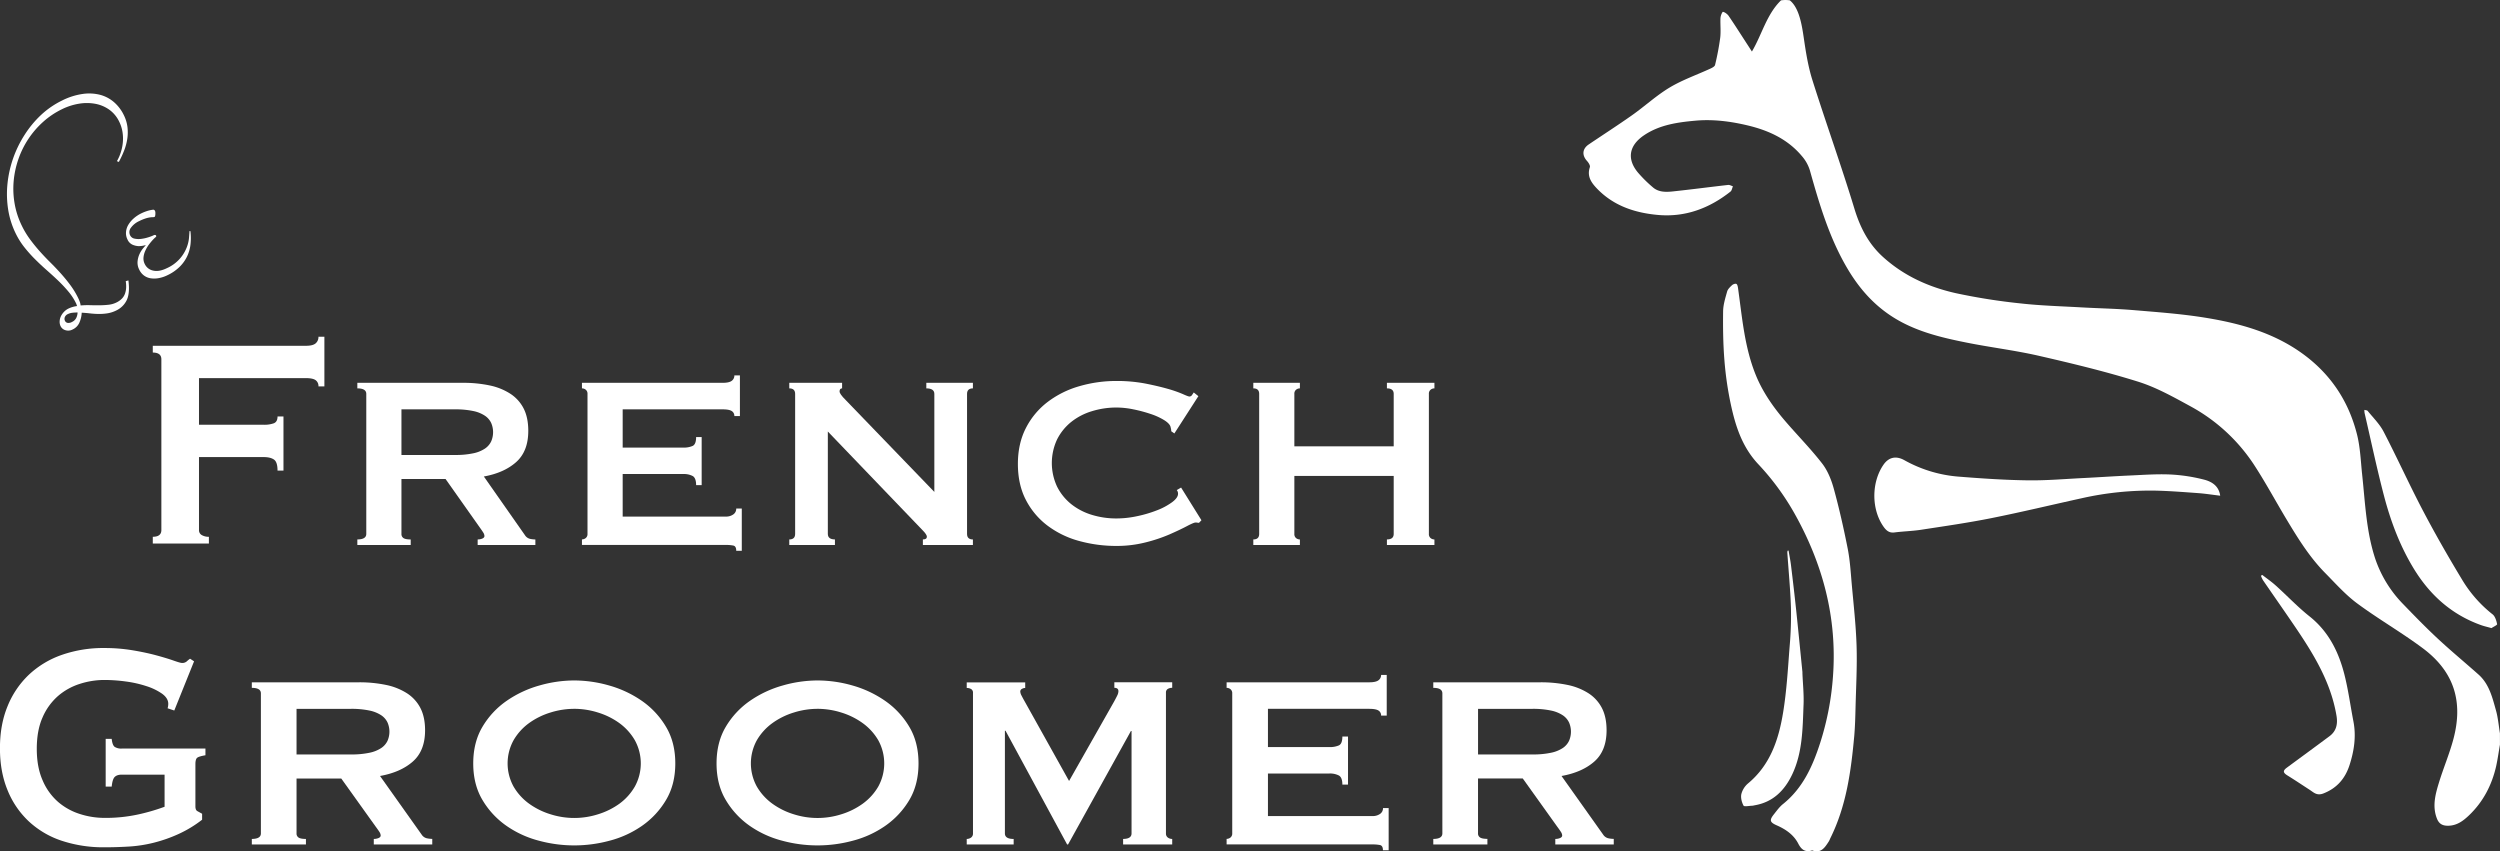 <svg id="Layer_1" data-name="Layer 1" xmlns="http://www.w3.org/2000/svg" viewBox="0 0 1978.4 673.69"><rect x="0" y="0" width="1978.4" height="673.69" fill="#333333" stroke="none"/><defs><style>.cls-1{fill:#fff;}</style></defs><title>french-groomer</title><g id="dog"><path class="cls-1" d="M1433,1c7.43,6,9.53,19.39,11.14,30.43s3.42,22.24,6.78,32.85c10.74,34,22.83,67.51,33.18,101.58,4.47,14.69,11,27.5,22.14,37.76,16.58,15.23,36.59,24.29,58.23,29.13a479,479,0,0,0,51.14,8.08c16,1.8,32.22,2.23,48.34,3.15,13.52.76,27.08,1,40.56,2.11,19.26,1.64,38.62,3,57.67,6.12,26.86,4.39,53,11.62,75.67,27.75s37.19,37.74,43.94,64.36c2.67,10.52,3,21.64,4.18,32.52,2.33,21.88,3.2,44,10,65.14a94.58,94.58,0,0,0,22.41,36.84c8.95,9.27,17.95,18.52,27.37,27.29,10.47,9.74,21.51,18.87,32.21,28.38,8.51,7.57,11,18.23,13.89,28.54,1.62,5.82,2.11,12,3.11,18v9c-1,5.66-1.77,11.38-3,17-3.4,14.94-10.24,28.14-21.35,38.79-4.81,4.61-10.12,8.64-17.61,8.34-4.34-.17-6.62-2.22-8-5.87-3.72-9.78-1.07-19.27,1.79-28.58,3.56-11.57,8.36-22.79,11.43-34.48,7.55-28.71,1-52.66-24.35-71.54-16.77-12.51-35.05-23-51.87-35.44-9.31-6.89-17.17-15.79-25.37-24.1-12.47-12.64-21.71-27.67-30.78-42.79-8.27-13.79-15.93-28-24.62-41.47a140.13,140.13,0,0,0-51.31-47.71c-13.35-7.28-26.9-14.91-41.29-19.41-25.79-8.07-52.15-14.42-78.51-20.47-18.69-4.29-37.82-6.59-56.64-10.34-21.33-4.25-42.43-9.24-61-21.68-14.34-9.62-25.11-22.22-33.82-36.91-14.38-24.26-22.27-51-29.8-77.84a30.92,30.92,0,0,0-6-10.91c-11.19-13.54-26.22-20.57-43-24.59-13.69-3.28-27.61-5.08-41.59-3.81-14.22,1.29-28.46,3.27-40.8,11.66-11.73,8-13.62,18.64-4.65,29.41A103.46,103.46,0,0,0,1324.67,149c4.46,3.87,10.18,3.79,15.6,3.22,14.65-1.55,29.26-3.49,43.91-5.15,1.21-.14,2.52.7,3.79,1.08-.63,1.42-.86,3.33-1.93,4.18-16.77,13.28-35.85,20.4-57.26,18.5-18.32-1.63-35.45-7.2-48.68-21.18-4.47-4.73-7.69-9.6-5.34-16.64.43-1.27-1.09-3.62-2.29-4.94-4.1-4.53-3.72-9.6,1.39-13.05,11.43-7.72,23-15.17,34.3-23.13,10.11-7.14,19.31-15.69,29.88-22,10.06-6,21.38-9.94,32.11-14.88,1.41-.65,3.41-1.69,3.68-2.89a208.3,208.3,0,0,0,4.07-21.47c.62-5.09,0-10.32.2-15.48a10.36,10.36,0,0,1,1.78-5.08c1.29,0,3.68,1.71,4.66,3.14C1389.84,21,1394.87,29,1400,36.86c.88,1.35,1.74,2.71,3,4.65,8-13.59,11.59-29.34,23-40.5A23,23,0,0,1,1433,1Z" transform="translate(-16.6 -0.72)"/><path class="cls-1" d="M1450.69,673.69c-5.49,1.75-8.57-.61-11-5.34-3.65-7.06-9.9-11.34-17.1-14.51-5.52-2.44-5.83-4.11-2.2-8.71,2.24-2.83,4.41-5.88,7.19-8.11,15.68-12.56,23.44-29.86,29.39-48.27a224.08,224.08,0,0,0,10.2-53.09c3.34-46.13-8.12-88.75-30.43-128.52a200,200,0,0,0-28.54-38.9c-13.06-13.87-18.26-30.49-22-48a268.51,268.51,0,0,1-5-34.85c-1-12.7-1.16-25.51-1-38.26.07-5.26,1.75-10.55,3.18-15.69.53-1.89,2.3-3.56,3.82-5,.83-.78,2.61-1.44,3.45-1.06s1.18,2.14,1.35,3.35c3.27,23.16,5.08,46.61,14,68.64,5.26,13,13.08,24.37,22,35,10,11.82,21,22.81,30.46,35,4.45,5.7,7.4,13.07,9.34,20.14,4.28,15.63,7.86,31.48,11,47.39,1.8,9.12,2.35,18.5,3.17,27.79,1.46,16.38,3.34,32.76,3.85,49.17.5,16.23-.41,32.51-.82,48.77-.19,7.43-.37,14.87-1,22.27-2.56,27.95-6.23,55.66-19,81.25a24.13,24.13,0,0,1-1,2.19C1460.85,671.2,1457.85,676.34,1450.69,673.69Z" transform="translate(-16.6 -0.72)"/><path class="cls-1" d="M1773.58,393c-5.81-.69-11.29-1.56-16.8-2-11.18-.81-22.37-1.7-33.58-2A246.94,246.94,0,0,0,1664,395c-23.92,5.26-47.74,11-71.75,15.8-18.36,3.67-36.92,6.32-55.44,9.17-7,1.07-14.07,1.21-21.07,2.12-4.2.55-6.58-1.71-8.61-4.6-9.66-13.72-9.64-35-.07-48.93,4.21-6.13,10.08-7.3,16.62-3.64a104.6,104.6,0,0,0,43.09,13c18.08,1.43,36.22,2.67,54.35,2.92,14.85.21,29.71-1.11,44.57-1.84,11.86-.59,23.72-1.42,35.58-1.95,10.92-.48,21.87-1.32,32.76-.84a133.31,133.31,0,0,1,26.5,4C1766.7,381.75,1772.49,385.09,1773.58,393Z" transform="translate(-16.6 -0.72)"/><path class="cls-1" d="M1806.85,455.69c3.56,2.77,7.3,5.34,10.64,8.35,9,8.07,17.29,16.91,26.71,24.4,15.12,12,23.08,28.07,27.65,46,3.11,12.25,4.77,24.86,7.17,37.29,2.27,11.75.52,23.18-3.05,34.32-3.37,10.5-9.75,18.24-20.6,22.53-5.31,2.1-7.72-.71-11.07-2.88-5.85-3.8-11.65-7.68-17.58-11.35-3.46-2.14-3.68-3.7-.41-6.12,11.26-8.3,22.55-16.55,33.77-24.91,5.49-4.09,6.63-9.71,5.53-16.19-5-29.74-21.44-53.94-38-78.05-6.71-9.77-13.5-19.48-20.21-29.26a21.44,21.44,0,0,1-1.58-3.47Z" transform="translate(-16.6 -0.72)"/><path class="cls-1" d="M1432,436.41c.65,3.86,1.44,7.69,1.92,11.57,1.43,11.7,2.81,23.41,4.05,35.13,1.74,16.47,3.34,33,5,49.43,0,.33,0,.67,0,1,.34,8.26,1.22,16.55.9,24.78-.75,18.76-.7,37.8-9,55.28-6,12.65-15.19,21.94-29.75,24.41a13.88,13.88,0,0,1-1.91.34c-2.38.06-6.32.9-6.84-.08-1.43-2.66-2.37-6.31-1.73-9.17a16.49,16.49,0,0,1,5.31-8.43c17.67-14.67,24.28-34.94,27.76-56.26,2.82-17.28,3.79-34.88,5.16-52.37a277.38,277.38,0,0,0,1-30.78c-.48-14.45-1.88-28.87-2.86-43.3a6.3,6.3,0,0,1,.24-1.44Z" transform="translate(-16.6 -0.72)"/><path class="cls-1" d="M1988.23,497.78c-3.45-1-6-1.55-8.38-2.42-23-8.25-40.13-23.59-52.77-44.12-11.14-18.1-18.57-37.87-23.92-58.31-5.66-21.64-10.27-43.55-15.32-65.34a16,16,0,0,1-.18-2.51c.9.26,2.17.24,2.65.84,4.33,5.38,9.46,10.38,12.59,16.41,10.76,20.74,20.4,42.07,31.26,62.75,9.66,18.39,20,36.42,30.76,54.22a100.72,100.72,0,0,0,24.23,27.6c2,1.59,3,5,3.56,7.72C1992.85,495.38,1989.67,496.8,1988.23,497.78Z" transform="translate(-16.6 -0.72)"/></g><path class="cls-1" d="M268.62,306.5a5.72,5.72,0,0,0-2.22-4.91q-2.22-1.63-7.7-1.64H174.07v36.9h51.19a21.84,21.84,0,0,0,8.1-1.19q2.87-1.19,2.87-5.36h4.7v42.85h-4.7q0-6.84-2.87-8.78t-8.1-1.93H174.07v57.73a4.39,4.39,0,0,0,2.22,4,10.71,10.71,0,0,0,5.62,1.34v5.36h-44.4v-5.36q6.79,0,6.79-5.36V285.08q0-5.36-6.79-5.36v-5.36H258.69q5.48,0,7.7-1.93a6.56,6.56,0,0,0,2.22-5.21h4.7V306.5Z" transform="translate(-16.6 -0.72)"/><path class="cls-1" d="M382.88,303.67a100.19,100.19,0,0,1,21.24,2.07,48,48,0,0,1,16.36,6.59A30.33,30.33,0,0,1,431,324q3.66,7.2,3.66,17.69,0,16.1-9.52,24.64t-25.64,11.47L432,424.21a6.59,6.59,0,0,0,4,2.93,20.64,20.64,0,0,0,4.27.49V432H394.6v-4.39a9,9,0,0,0,3.78-.73c1.06-.49,1.59-1.14,1.59-2a5.57,5.57,0,0,0-1-2.81q-1-1.58-2.93-4.27L369.21,379.8H334.29v43.43a3.73,3.73,0,0,0,1.59,3.29q1.58,1.1,5.74,1.1V432H299.38v-4.39q7.08,0,7.08-4.39V312.45q0-4.39-7.08-4.39v-4.39Zm-6.35,57.1a67,67,0,0,0,14.65-1.34,25.89,25.89,0,0,0,9.28-3.78,14.12,14.12,0,0,0,4.88-5.73,18.42,18.42,0,0,0,0-14.4,14.15,14.15,0,0,0-4.88-5.73,26,26,0,0,0-9.28-3.78,67.2,67.2,0,0,0-14.65-1.34H334.29v36.11Z" transform="translate(-16.6 -0.72)"/><path class="cls-1" d="M597.74,330a4.48,4.48,0,0,0-2.08-4q-2.08-1.34-7.2-1.34H509.36v30.26h47.86a17.26,17.26,0,0,0,7.57-1.34q2.69-1.34,2.69-7h4.39v38.06h-4.39q0-5.61-2.69-7.2a15,15,0,0,0-7.57-1.59H509.36v33.67h81.55a9.82,9.82,0,0,0,6-1.71,5.45,5.45,0,0,0,2.32-4.64h4.39v33.43h-4.39q0-3.66-2.32-4.15a29.77,29.77,0,0,0-6-.49H477.13v-4.39a4.7,4.7,0,0,0,3.05-1.1,4,4,0,0,0,1.34-3.29V312.45a4,4,0,0,0-1.34-3.29,4.7,4.7,0,0,0-3.05-1.1v-4.39H588.47q5.13,0,7.2-1.59a5.1,5.1,0,0,0,2.08-4.27h4.39V330Z" transform="translate(-16.6 -0.72)"/><path class="cls-1" d="M641.2,427.62q4.63,0,4.64-4.39V312.45q0-4.39-4.64-4.39v-4.39H683v4.39c-1.3,0-2,.82-2,2.44q0,2,4.88,6.83L756,390V312.45q0-4.39-6.35-4.39v-4.39h36.87v4.39q-4.64,0-4.64,4.39V423.23q0,4.39,4.64,4.39V432H746.93v-4.39q3.17,0,3.17-2.2,0-1.71-3.91-5.61l-74.47-77.59v81q0,4.39,5.62,4.39V432H641.2Z" transform="translate(-16.6 -0.72)"/><path class="cls-1" d="M965.45,414.45a6.65,6.65,0,0,1-1.34-.12,7,7,0,0,0-1.34-.12q-1.46,0-7,2.93t-13.92,6.59a123,123,0,0,1-19.17,6.34,92.23,92.23,0,0,1-22.46,2.68,110.62,110.62,0,0,1-29.54-3.9,73.65,73.65,0,0,1-25-12.08,59.49,59.49,0,0,1-17.21-20.37q-6.35-12.2-6.35-28.55,0-16.1,6.35-28.43a60.39,60.39,0,0,1,17.21-20.62,76,76,0,0,1,25-12.44,104.61,104.61,0,0,1,29.54-4.15,120,120,0,0,1,22.58,2q10.13,2,17.7,4.15a98,98,0,0,1,12,4.15q4.39,2,5.37,2a2.49,2.49,0,0,0,2.08-1.22q.85-1.22,1.34-2l3.66,2.93-19,29.52L943.48,342a9,9,0,0,0-.12-1.46c-.08-.49-.21-1.06-.37-1.71q-.49-2.68-4.88-5.49a50.41,50.41,0,0,0-10.87-5,112.08,112.08,0,0,0-13.67-3.66,67.2,67.2,0,0,0-13.31-1.46,65.72,65.72,0,0,0-19.66,2.93,49,49,0,0,0-16.36,8.54,41.83,41.83,0,0,0-11.11,13.79,44,44,0,0,0,0,37.33,41.74,41.74,0,0,0,11.11,13.79,48.87,48.87,0,0,0,16.36,8.54A65.69,65.69,0,0,0,900.26,411a78.12,78.12,0,0,0,16.36-1.83,98.24,98.24,0,0,0,15.63-4.64,51.72,51.72,0,0,0,11.84-6.34q4.76-3.53,4.76-6.71a4.56,4.56,0,0,0-1-2.93l3.42-2,16.11,25.86Z" transform="translate(-16.6 -0.72)"/><path class="cls-1" d="M1119.52,312.45q0-4.39-5.37-4.39v-4.39h37.6v4.39a4.68,4.68,0,0,0-3.05,1.1,4,4,0,0,0-1.34,3.29V423.23a4,4,0,0,0,1.34,3.29,4.68,4.68,0,0,0,3.05,1.1V432h-37.6v-4.39q5.37,0,5.37-4.39V377.36h-78.62v45.87a4,4,0,0,0,1.34,3.29,4.69,4.69,0,0,0,3.05,1.1V432h-36.87v-4.39q4.64,0,4.64-4.39V312.45q0-4.39-4.64-4.39v-4.39h36.87v4.39a4.69,4.69,0,0,0-3.05,1.1,4,4,0,0,0-1.34,3.29v41.48h78.62Z" transform="translate(-16.6 -0.72)"/><path class="cls-1" d="M154.52,563l-5.29-1.77a12.34,12.34,0,0,0,.53-3.54q0-4.42-4.9-8a46,46,0,0,0-12.44-6A89.74,89.74,0,0,0,116,540a128.31,128.31,0,0,0-16.81-1.18,63.43,63.43,0,0,0-19.46,3.1,49.11,49.11,0,0,0-17.21,9.58,47.27,47.27,0,0,0-12.18,16.81q-4.64,10.32-4.63,25.06,0,14.45,4.63,24.91a46.93,46.93,0,0,0,12.18,17,49,49,0,0,0,17.21,9.58,63.4,63.4,0,0,0,19.46,3.1,120,120,0,0,0,27.13-2.8,158.13,158.13,0,0,0,20.52-6V613.74H113q-3.71,0-5.56,1.77T105,623.18h-4.77V585.44H105q.53,5,2.38,6.34A9.55,9.55,0,0,0,113,593.1h66.18v5.31q-5.3.88-6.62,2.06t-1.32,5V638.8q0,3,1.59,3.83l3.71,2.06v4.72a93.11,93.11,0,0,1-18.4,11.2,114,114,0,0,1-19.59,6.93,106.63,106.63,0,0,1-19.85,3.1q-9.93.59-19.46.59a104.59,104.59,0,0,1-33.75-5.16,70.72,70.72,0,0,1-26.08-15.33A69.31,69.31,0,0,1,22.56,626q-6-14.59-6-33.17t6-33.17a70.8,70.8,0,0,1,16.81-24.91A73.1,73.1,0,0,1,65.44,519a99.5,99.5,0,0,1,33.75-5.46,134.84,134.84,0,0,1,22.24,1.77q10.58,1.77,18.8,4t13.63,4.13q5.42,1.92,6.75,1.92a5.38,5.38,0,0,0,3.71-1.18A24.26,24.26,0,0,1,167,522l3.18,2.06Z" transform="translate(-16.6 -0.72)"/><path class="cls-1" d="M300.52,540.67a102.88,102.88,0,0,1,21.53,2.07,49,49,0,0,1,16.58,6.59A30.48,30.48,0,0,1,349.28,561q3.71,7.2,3.71,17.69,0,16.1-9.65,24.64t-26,11.47l32.92,46.36a6.68,6.68,0,0,0,4.08,2.93,21.21,21.21,0,0,0,4.33.49V669H312.4v-4.39a9.21,9.21,0,0,0,3.84-.73c1.07-.49,1.61-1.14,1.61-2a5.52,5.52,0,0,0-1-2.81q-1-1.58-3-4.27L286.66,616.8H251.27v43.43a3.72,3.72,0,0,0,1.61,3.29q1.61,1.1,5.82,1.1V669H215.88v-4.39q7.18,0,7.18-4.39V549.45q0-4.39-7.18-4.39v-4.39Zm-6.43,57.1a68.83,68.83,0,0,0,14.85-1.34,26.43,26.43,0,0,0,9.4-3.78,14.17,14.17,0,0,0,4.95-5.73,18.18,18.18,0,0,0,0-14.4,14.2,14.2,0,0,0-4.95-5.73,26.55,26.55,0,0,0-9.4-3.78,69,69,0,0,0-14.85-1.34H251.27v36.11Z" transform="translate(-16.6 -0.72)"/><path class="cls-1" d="M471,539.21a100.73,100.73,0,0,1,27.72,4,86.68,86.68,0,0,1,25.74,12.08,65.77,65.77,0,0,1,19.06,20.37Q551,588,551,604.84T543.55,634a65.73,65.73,0,0,1-19.06,20.37,80.28,80.28,0,0,1-25.74,11.71,106.79,106.79,0,0,1-55.44,0,80.24,80.24,0,0,1-25.74-11.71A65.66,65.66,0,0,1,398.52,634q-7.43-12.32-7.42-29.16t7.42-29.16a65.7,65.7,0,0,1,19.06-20.37,86.64,86.64,0,0,1,25.74-12.08A100.7,100.7,0,0,1,471,539.21Zm0,22.45a63,63,0,0,0-18.81,2.93,57.72,57.72,0,0,0-17,8.42A44,44,0,0,0,423,586.54a38,38,0,0,0,0,36.6,44,44,0,0,0,12.25,13.54,57.74,57.74,0,0,0,17,8.42,61.88,61.88,0,0,0,37.62,0,57.84,57.84,0,0,0,17-8.42A44.06,44.06,0,0,0,519,623.14a38,38,0,0,0,0-36.6A44.06,44.06,0,0,0,506.8,573a57.82,57.82,0,0,0-17-8.42A63,63,0,0,0,471,561.65Z" transform="translate(-16.6 -0.72)"/><path class="cls-1" d="M663.58,539.21a100.73,100.73,0,0,1,27.72,4A86.68,86.68,0,0,1,717,555.31a65.77,65.77,0,0,1,19.06,20.37q7.42,12.32,7.42,29.16T736.09,634A65.73,65.73,0,0,1,717,654.37a80.28,80.28,0,0,1-25.74,11.71,106.79,106.79,0,0,1-55.44,0,80.24,80.24,0,0,1-25.74-11.71A65.66,65.66,0,0,1,591.07,634q-7.43-12.32-7.42-29.16t7.42-29.16a65.7,65.7,0,0,1,19.06-20.37,86.64,86.64,0,0,1,25.74-12.08A100.7,100.7,0,0,1,663.58,539.21Zm0,22.45a63,63,0,0,0-18.81,2.93,57.72,57.72,0,0,0-17,8.42,44,44,0,0,0-12.25,13.54,38,38,0,0,0,0,36.6,44,44,0,0,0,12.25,13.54,57.74,57.74,0,0,0,17,8.42,61.88,61.88,0,0,0,37.62,0,57.84,57.84,0,0,0,17-8.42,44.06,44.06,0,0,0,12.25-13.54,38,38,0,0,0,0-36.6A44.06,44.06,0,0,0,699.34,573a57.82,57.82,0,0,0-17-8.42A63,63,0,0,0,663.58,561.65Z" transform="translate(-16.6 -0.72)"/><path class="cls-1" d="M781.63,664.62a5.67,5.67,0,0,0,3.46-1.1,3.83,3.83,0,0,0,1.49-3.29V549a3.22,3.22,0,0,0-1.49-3,6.84,6.84,0,0,0-3.46-.85v-4.39h46.28v4.39a5.48,5.48,0,0,0-2.6.73A2.35,2.35,0,0,0,824,548a7.49,7.49,0,0,0,1,3.17q1,2,2.23,4.15l35.39,63.44L898.2,556q1.73-3.17,2.6-5a7.85,7.85,0,0,0,.87-3.29q0-2.68-3.22-2.68v-4.39h45.79v4.39a6.83,6.83,0,0,0-3.46.85,3.22,3.22,0,0,0-1.49,3V660.23a3.83,3.83,0,0,0,1.49,3.29,5.66,5.66,0,0,0,3.46,1.1V669H905.38v-4.39q6.68,0,6.68-4.39v-81h-.5L861.82,669h-.74l-48.75-90h-.49v81.25q0,4.39,6.93,4.39V669H781.63Z" transform="translate(-16.6 -0.72)"/><path class="cls-1" d="M1109.55,567a4.46,4.46,0,0,0-2.1-4q-2.1-1.34-7.3-1.34H1020v30.26h48.51a17.7,17.7,0,0,0,7.67-1.34q2.72-1.34,2.72-7h4.46v38.06h-4.46q0-5.61-2.72-7.2a15.38,15.38,0,0,0-7.67-1.59H1020v33.67h82.66a10.05,10.05,0,0,0,6.06-1.71,5.43,5.43,0,0,0,2.35-4.64h4.46v33.43H1111q0-3.66-2.35-4.15a30.57,30.57,0,0,0-6.06-.49H987.29v-4.39a4.8,4.8,0,0,0,3.09-1.1,4,4,0,0,0,1.36-3.29V549.45a4,4,0,0,0-1.36-3.29,4.8,4.8,0,0,0-3.09-1.1v-4.39h112.85q5.2,0,7.3-1.59a5.07,5.07,0,0,0,2.1-4.27H1114V567Z" transform="translate(-16.6 -0.72)"/><path class="cls-1" d="M1235.52,540.67a102.88,102.88,0,0,1,21.53,2.07,49,49,0,0,1,16.58,6.59A30.48,30.48,0,0,1,1284.27,561q3.71,7.2,3.71,17.69,0,16.1-9.65,24.64t-26,11.47l32.92,46.36a6.68,6.68,0,0,0,4.08,2.93,21.21,21.21,0,0,0,4.33.49V669H1247.4v-4.39a9.21,9.21,0,0,0,3.84-.73c1.07-.49,1.61-1.14,1.61-2a5.52,5.52,0,0,0-1-2.81q-1-1.58-3-4.27l-27.22-38.06h-35.39v43.43a3.72,3.72,0,0,0,1.61,3.29q1.61,1.1,5.82,1.1V669h-42.82v-4.39q7.17,0,7.18-4.39V549.45q0-4.39-7.18-4.39v-4.39Zm-6.43,57.1a68.82,68.82,0,0,0,14.85-1.34,26.43,26.43,0,0,0,9.41-3.78,14.17,14.17,0,0,0,4.95-5.73,18.18,18.18,0,0,0,0-14.4,14.2,14.2,0,0,0-4.95-5.73,26.56,26.56,0,0,0-9.41-3.78,69,69,0,0,0-14.85-1.34h-42.82v36.11Z" transform="translate(-16.6 -0.72)"/><path class="cls-1" d="M109.12,128.26a35.27,35.27,0,0,0,3.08-7,36.41,36.41,0,0,0,1.61-7.88,32.76,32.76,0,0,0-.28-8.26,28.78,28.78,0,0,0-2.59-8.1,24.72,24.72,0,0,0-7.87-9.5A27.72,27.72,0,0,0,92,82.86a37.27,37.27,0,0,0-12.92-.06,47.88,47.88,0,0,0-13.39,4.32,64.15,64.15,0,0,0-15,10.08,70.51,70.51,0,0,0-19.48,29.31,72.84,72.84,0,0,0-3.78,17.4,68.16,68.16,0,0,0,.74,17.92,65.06,65.06,0,0,0,5.71,17.54,68.29,68.29,0,0,0,6.51,10.79q3.65,4.92,7.67,9.43t8.29,8.73q4.27,4.22,8.24,8.64t7.58,9.25a65.08,65.08,0,0,1,6.33,10.42q.67,1.38,1.2,2.82a12.49,12.49,0,0,1,.7,3,65.71,65.71,0,0,1,7.56-.22q3.86.11,7.53.07a67.88,67.88,0,0,0,7-.41,18.56,18.56,0,0,0,6.09-1.72,15.47,15.47,0,0,0,4.53-3.17,11,11,0,0,0,2.44-4,16.6,16.6,0,0,0,.87-4.62,25.84,25.84,0,0,0-.31-5.18l2.11-.57Q119.5,232.42,117,238a17.36,17.36,0,0,1-8.57,8.5,23.89,23.89,0,0,1-6.93,2.19,42.33,42.33,0,0,1-7,.48,67.94,67.94,0,0,1-6.86-.46q-3.37-.4-6.38-.52a21.47,21.47,0,0,1-1.79,7.74,10.68,10.68,0,0,1-5.28,5.47,7.41,7.41,0,0,1-5.89.6,6.11,6.11,0,0,1-3.67-3,8,8,0,0,1-.83-4,10.47,10.47,0,0,1,1-4,13.6,13.6,0,0,1,2.48-3.54,12.22,12.22,0,0,1,3.47-2.54,22.24,22.24,0,0,1,6.87-2,6.52,6.52,0,0,1-.42-1.1,6.08,6.08,0,0,0-.38-1,45.51,45.51,0,0,0-6-9.26,105.85,105.85,0,0,0-8-8.57q-4.36-4.17-9.14-8.37t-9.29-8.7a107.7,107.7,0,0,1-8.51-9.53,59.53,59.53,0,0,1-6.85-10.91,66.38,66.38,0,0,1-6-19.11,79.63,79.63,0,0,1-.51-20.25,88.26,88.26,0,0,1,13.48-38.59A82.13,82.13,0,0,1,49,91.77a68.25,68.25,0,0,1,16.7-11.5A53.05,53.05,0,0,1,82,75.07a35.35,35.35,0,0,1,13.91.71,27.44,27.44,0,0,1,11,5.86,32,32,0,0,1,7.7,10.21,29.41,29.41,0,0,1,2.85,9.34,34.68,34.68,0,0,1-.12,9.31,43.24,43.24,0,0,1-2.46,9.26,75.54,75.54,0,0,1-4.24,9.11ZM73.54,255.52a7.06,7.06,0,0,0,3.39-3.18A10.9,10.9,0,0,0,78,248q-2.15,0-4.09.23a10.51,10.51,0,0,0-3.5,1,4.48,4.48,0,0,0-2.58,2.62A3.76,3.76,0,0,0,68,254.6a2.9,2.9,0,0,0,2,1.62A5.42,5.42,0,0,0,73.54,255.52Z" transform="translate(-16.6 -0.72)"/><path class="cls-1" d="M137.31,166.74a1.59,1.59,0,0,1,2,1,3.21,3.21,0,0,1,.24,1.08,11.65,11.65,0,0,1,0,1.46,6,6,0,0,1-.2,1.35,1.09,1.09,0,0,1-.44.73,2.82,2.82,0,0,1-1.26.22,18.11,18.11,0,0,0-2.19.16,22.13,22.13,0,0,0-3.48.79,35.55,35.55,0,0,0-5.2,2.14,16.47,16.47,0,0,0-6.53,5.23,5.64,5.64,0,0,0-.7,6,4.83,4.83,0,0,0,3.51,2.66,15.44,15.44,0,0,0,5.32.19,30.81,30.81,0,0,0,5.53-1.22A32.36,32.36,0,0,0,138,187a2.17,2.17,0,0,1,1.49-.33,1,1,0,0,1,.61.44.86.86,0,0,1-.17,1.16q-.53.43-1.31,1.15a45,45,0,0,0-3.86,4.44,26.84,26.84,0,0,0-3.11,5.15,16.8,16.8,0,0,0-1.49,5.44,9.62,9.62,0,0,0,1,5.21,9.37,9.37,0,0,0,6.68,5.2q4.67,1.07,10.72-1.88a29.71,29.71,0,0,0,15.68-16.16,27.69,27.69,0,0,0,1.93-7.81q.29-3.6.4-5.47l.73.1a45,45,0,0,1,.08,10.29,30.32,30.32,0,0,1-2.63,9.51,29.36,29.36,0,0,1-5.88,8.32,35.14,35.14,0,0,1-9.67,6.71,26.48,26.48,0,0,1-7,2.35,19.09,19.09,0,0,1-6.41.12,12,12,0,0,1-5.27-2.2,12.4,12.4,0,0,1-3.74-4.65,12,12,0,0,1-1.3-6.63,18,18,0,0,1,1.59-5.83,20.5,20.5,0,0,1,2.78-4.42l2.19-2.6a19.35,19.35,0,0,1-5.81.9,13.92,13.92,0,0,1-4.76-1.14,8,8,0,0,1-4-4.15,11.17,11.17,0,0,1-1.15-5.85,13.25,13.25,0,0,1,1.81-5.71,21.22,21.22,0,0,1,4.23-5.07,26.67,26.67,0,0,1,6.13-4.07,34.41,34.41,0,0,1,4.22-1.71A23.66,23.66,0,0,1,137.31,166.74Z" transform="translate(-16.6 -0.72)"/></svg>